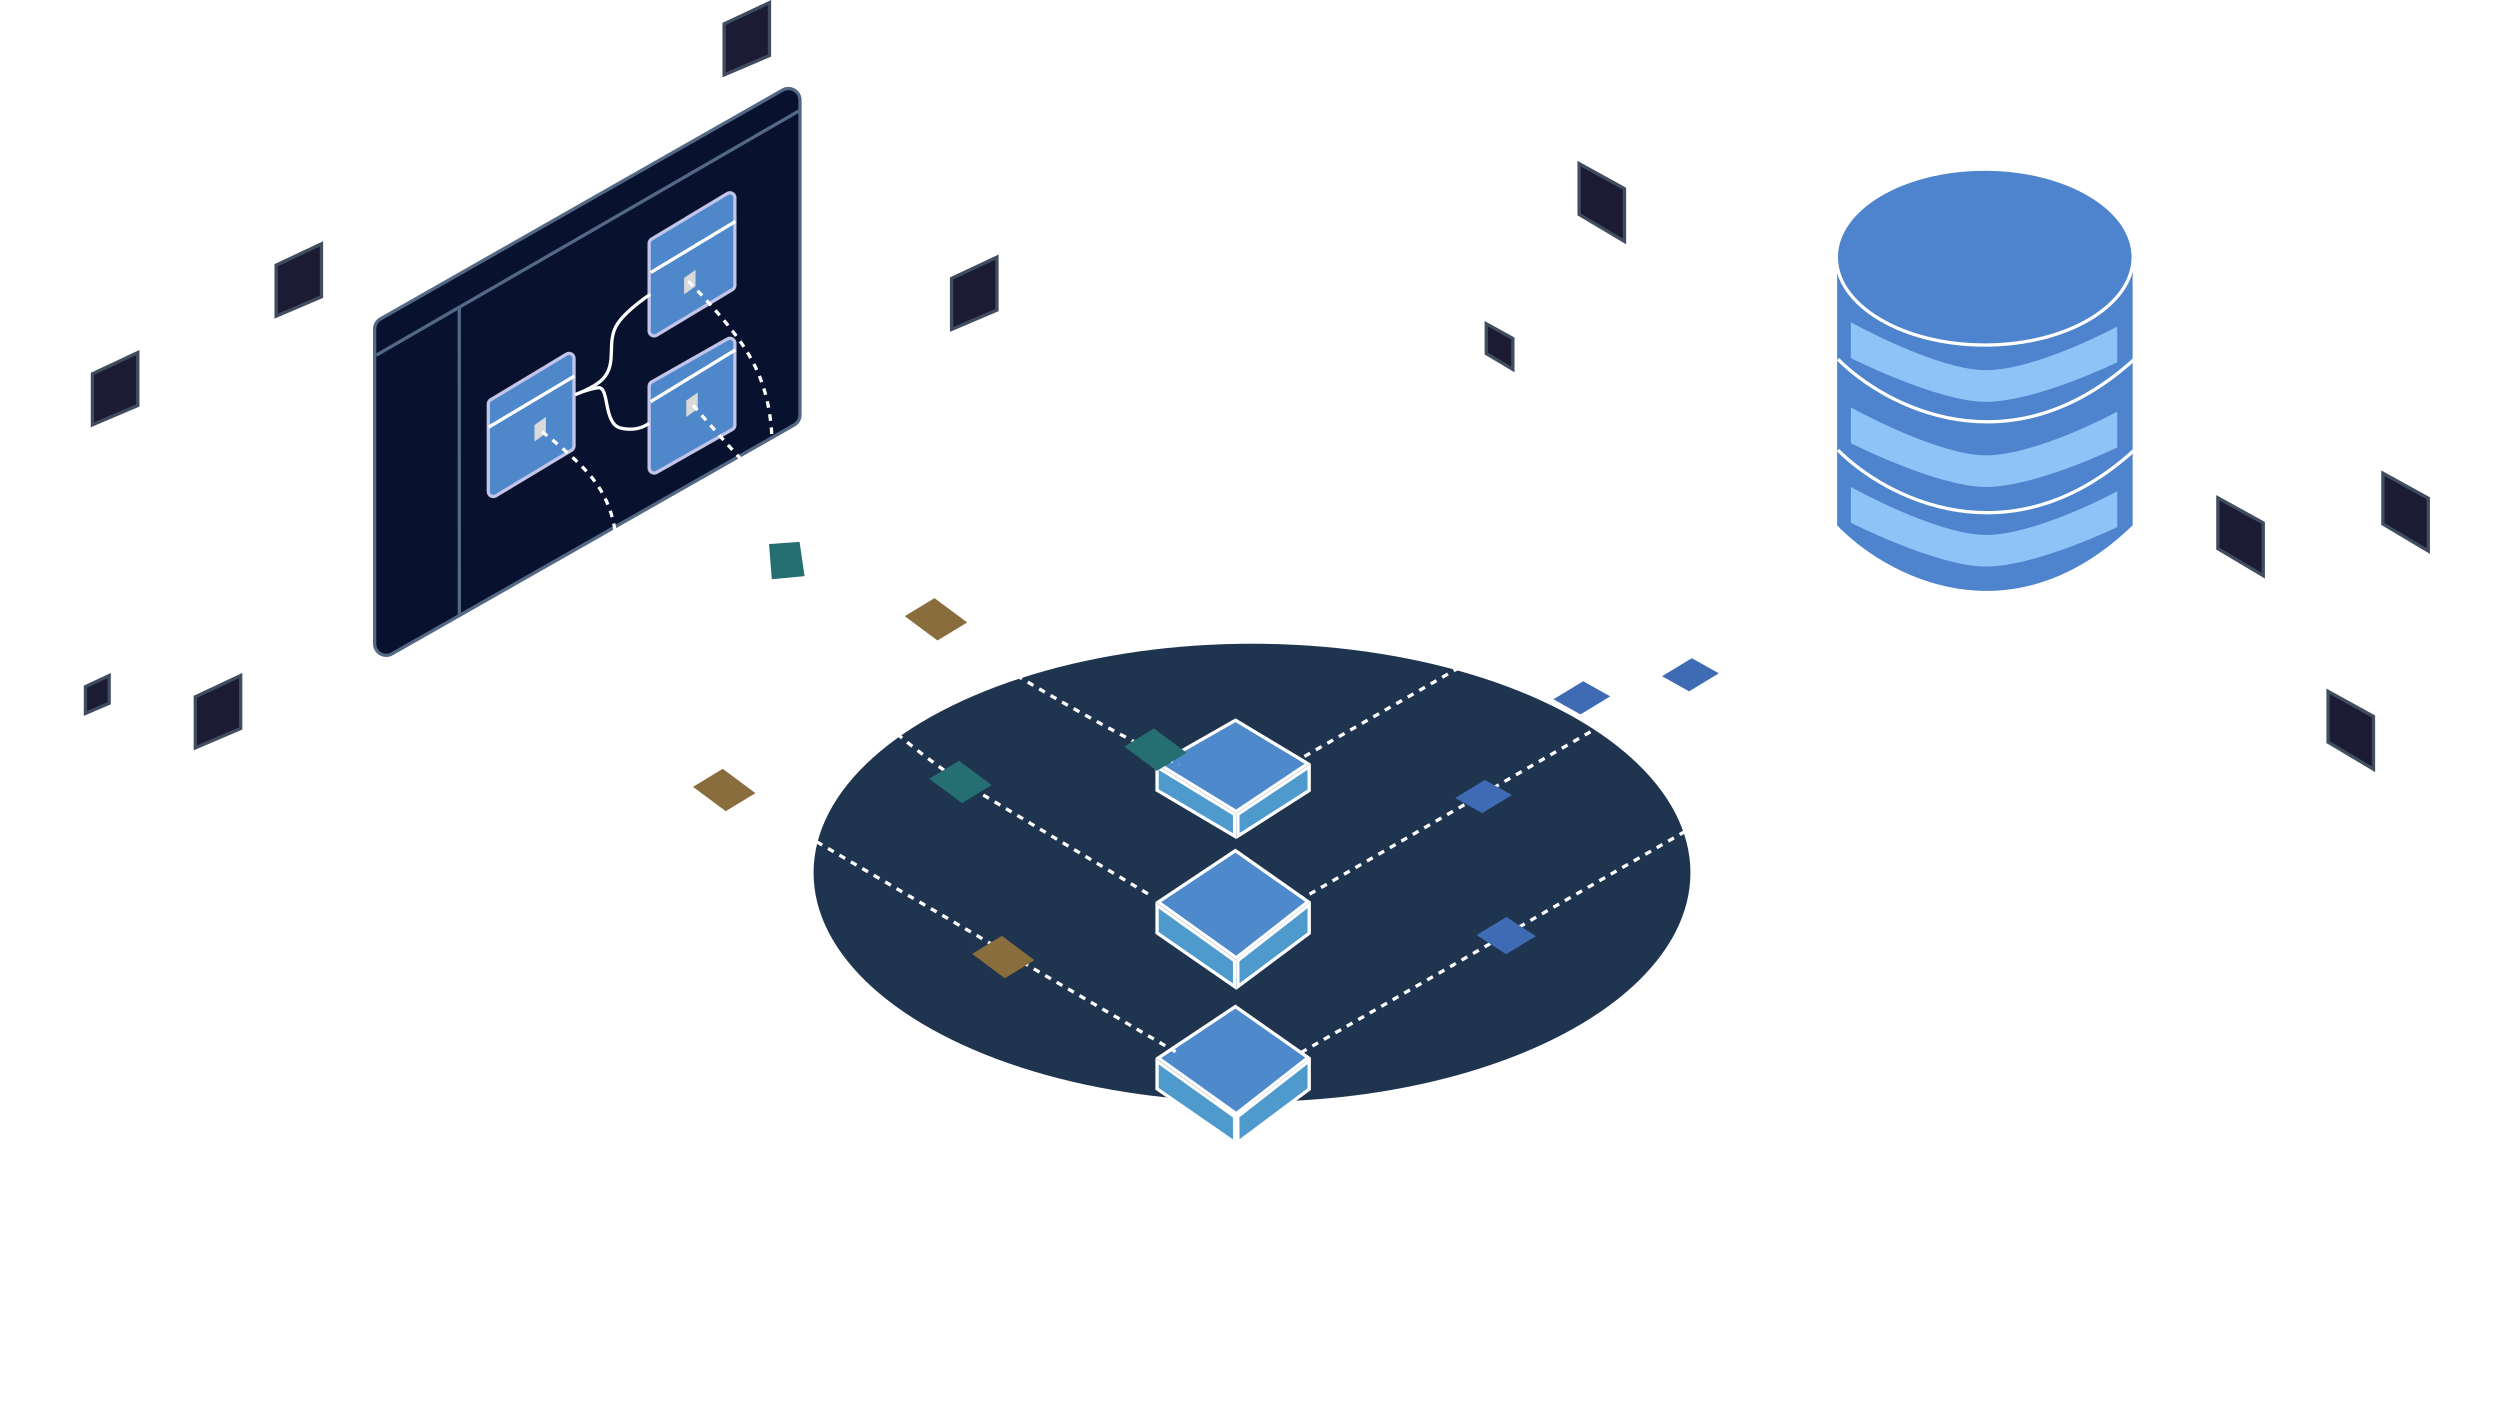 <svg width="755" height="430" viewBox="0 0 755 430" fill="none" xmlns="http://www.w3.org/2000/svg">
<path d="M113.146 99.345C113.146 98.087 113.822 96.926 114.915 96.303L236.363 27.196C238.696 25.868 241.594 27.553 241.594 30.238V125.303C241.594 126.561 240.919 127.723 239.825 128.345L118.377 197.453C116.044 198.78 113.146 197.095 113.146 194.411V99.345Z" fill="#08112D" stroke="#526884"/>
<path d="M196.045 116.648C196.045 116.108 196.335 115.61 196.805 115.343L219.689 102.363C220.689 101.796 221.929 102.518 221.929 103.668V128.375C221.929 128.915 221.639 129.414 221.169 129.68L198.285 142.66C197.285 143.227 196.045 142.505 196.045 141.355V116.648Z" fill="#4F88CA" stroke="#C2C4E9"/>
<path d="M113.629 107.262L241.585 33.32" stroke="#526884"/>
<path d="M138.697 92.75L138.722 186.074" stroke="#526884"/>
<path d="M147.467 122.011C147.467 121.485 147.742 120.997 148.193 120.726L171.077 106.949C172.077 106.347 173.351 107.067 173.351 108.234V134.671C173.351 135.197 173.075 135.685 172.625 135.956L149.74 149.733C148.741 150.335 147.467 149.615 147.467 148.448V122.011Z" fill="#4F88CA" stroke="#C2C4E9"/>
<path d="M196.045 73.503C196.045 72.977 196.321 72.489 196.771 72.218L219.655 58.441C220.655 57.839 221.929 58.559 221.929 59.726V86.163C221.929 86.689 221.654 87.177 221.203 87.448L198.319 101.225C197.319 101.827 196.045 101.107 196.045 99.94V73.503Z" fill="#4F88CA" stroke="#C2C4E9"/>
<path d="M196.472 121.304L222.106 105.641M196.494 82.32L222.106 66.859" stroke="white"/>
<path d="M196.363 88.898C196.363 88.898 189.485 93.385 186.614 97.603C182.762 103.264 186.723 109.554 181.996 114.51C179.595 117.028 173.639 119.215 173.639 119.215C173.639 119.215 177.066 117.625 180.606 117.098C184.146 116.571 182.103 127.962 187.391 129.256C190.41 129.994 193.466 129.664 195.99 127.853" stroke="white"/>
<g filter="url(#filter0_f_1246_6984)">
<ellipse cx="378.105" cy="263.579" rx="132.407" ry="69.172" fill="#1F344F"/>
</g>
<g filter="url(#filter1_f_1246_6984)">
<path d="M554.311 158.858V76.867H644.557V158.858C607.015 195.261 568.75 174.026 554.311 158.858Z" stroke="white" stroke-width="2"/>
</g>
<g filter="url(#filter2_f_1246_6984)">
<path d="M643.717 77.644C643.717 84.624 638.973 91.117 630.93 95.918C622.909 100.707 611.762 103.702 599.396 103.702C587.03 103.702 575.883 100.707 567.861 95.918C559.819 91.117 555.074 84.624 555.074 77.644C555.074 70.664 559.819 64.171 567.861 59.37C575.883 54.581 587.03 51.586 599.396 51.586C611.762 51.586 622.909 54.581 630.93 59.37C638.973 64.171 643.717 70.664 643.717 77.644Z" stroke="white" stroke-width="2"/>
</g>
<path d="M390.452 230.444L449.303 196.656C450.57 195.929 452.133 195.95 453.38 196.712L520.394 237.644C522.986 239.227 522.937 243.008 520.305 244.524L390.452 319.294" stroke="white" stroke-dasharray="2 2"/>
<path d="M392.029 272.044L567.488 170.594" stroke="white" stroke-dasharray="2 2"/>
<path d="M147.485 129.062L173.492 113.562" stroke="white"/>
<path d="M554.311 158.858V76.867H644.557V158.858C607.015 195.261 568.75 174.026 554.311 158.858Z" fill="#4E83CD" stroke="white"/>
<path d="M644.217 77.644C644.217 84.87 639.309 91.498 631.187 96.347C623.075 101.19 611.836 104.202 599.396 104.202C586.955 104.202 575.717 101.19 567.605 96.347C559.483 91.498 554.574 84.87 554.574 77.644C554.574 70.418 559.483 63.789 567.605 58.94C575.717 54.097 586.955 51.086 599.396 51.086C611.836 51.086 623.075 54.097 631.187 58.94C639.309 63.789 644.217 70.418 644.217 77.644Z" fill="#4E83CD" stroke="white"/>
<path d="M555.054 108.469C569.213 122.745 606.944 142.732 644.592 108.469" stroke="white"/>
<path d="M555.054 135.914C569.213 150.19 606.944 170.177 644.592 135.914" stroke="white"/>
<path d="M27.916 128.288L27.916 112.898L41.617 106.464L41.617 122.449L27.916 128.288Z" fill="#1B1B34" stroke="#3F4D5F"/>
<path d="M83.386 95.468L83.386 80.078L97.087 73.643L97.087 89.629L83.386 95.468Z" fill="#1B1B34" stroke="#3F4D5F"/>
<path d="M78.035 147.213L92.736 140.309L92.736 157.412L78.034 163.678L78.035 147.213Z" fill="white"/>
<path d="M4.852 182.815L19.553 175.911L19.553 193.014L4.852 199.279L4.852 182.815Z" fill="white"/>
<path d="M63.333 179.307L78.035 172.403L78.035 189.506L63.333 195.771L63.333 179.307Z" fill="white"/>
<path d="M58.982 225.835L58.982 210.445L72.683 204.011L72.683 219.996L58.982 225.835Z" fill="#1B1B34" stroke="#3F4D5F"/>
<path d="M218.68 22.608L218.68 7.218L232.381 0.784L232.381 16.769L218.68 22.608Z" fill="#1B1B34" stroke="#3F4D5F"/>
<path d="M262.475 34.127L277.176 27.223L277.176 44.326L262.475 50.592L262.475 34.127Z" fill="white"/>
<path d="M287.379 99.475L287.379 84.085L301.08 77.651L301.08 93.637L287.379 99.475Z" fill="#1B1B34" stroke="#3F4D5F"/>
<path d="M461.835 13.321L476.536 21.439L476.536 38.542L461.835 29.785L461.835 13.321Z" fill="white"/>
<path d="M476.894 64.751L476.895 49.418L490.596 56.983L490.596 72.912L476.894 64.751Z" fill="#1B1B34" stroke="#3F4D5F"/>
<path d="M511.436 60.071L526.137 68.189L526.137 85.292L511.435 76.535L511.436 60.071Z" fill="white"/>
<path d="M662.032 86.024L676.734 94.142L676.734 111.245L662.032 102.488L662.032 86.024Z" fill="white"/>
<path d="M698.314 93.844L713.016 101.962L713.016 119.065L698.314 110.309L698.314 93.844Z" fill="white"/>
<path d="M719.638 158.244L719.638 142.91L733.339 150.476L733.339 166.405L719.638 158.244Z" fill="#1B1B34" stroke="#3F4D5F"/>
<path d="M703.085 224.134L703.085 208.801L716.786 216.366L716.786 232.295L703.085 224.134Z" fill="#1B1B34" stroke="#3F4D5F"/>
<path d="M701 168.188L710.029 173.173L710.029 183.677L701 178.299L701 168.188Z" fill="white"/>
<path d="M743.352 120.18L752.381 125.166L752.381 135.669L743.352 130.291L743.352 120.18Z" fill="white"/>
<path d="M639.995 35.789L649.023 40.775L649.023 51.279L639.994 45.901L639.995 35.789Z" fill="white"/>
<path d="M448.854 106.773L448.854 97.793L456.882 102.226L456.882 111.555L448.854 106.773Z" fill="#1B1B34" stroke="#3F4D5F"/>
<path d="M669.799 165.689L669.799 150.355L683.5 157.921L683.5 173.85L669.799 165.689Z" fill="#1B1B34" stroke="#3F4D5F"/>
<path d="M282.029 143.58L296.73 136.676L296.73 153.78L282.028 160.045L282.029 143.58Z" fill="white"/>
<path d="M25.805 215.439L25.805 207.377L32.963 204.015L32.963 212.389L25.805 215.439Z" fill="#1B1B34" stroke="#3F4D5F"/>
<path d="M165.553 13.215L173.711 9.384L173.711 18.875L165.553 22.352L165.553 13.215Z" fill="white"/>
<path d="M327.688 101.637L335.846 97.806L335.846 107.297L327.688 110.774L327.688 101.637Z" fill="white"/>
<path d="M373.315 245.074L349.896 230.753L373.124 217.509L394.927 230.614L373.315 245.074Z" fill="#4E89CC" stroke="white"/>
<path d="M373.862 252.483L373.822 245.911L395.372 231.522L395.372 238.724L373.862 252.483Z" fill="#4E9ACD" stroke="white"/>
<path d="M349.433 238.648V231.641L372.842 245.937L372.862 252.517L349.433 238.648Z" fill="#4E9ACD" stroke="white"/>
<path d="M373.342 289.253L349.799 272.42L373.095 256.889L395.018 272.295L373.342 289.253Z" fill="#4E89CC" stroke="white"/>
<path d="M373.852 297.938L373.812 290.082L395.382 273.242L395.382 281.837L373.852 297.938Z" fill="#4E9ACD" stroke="white"/>
<path d="M349.433 281.743V273.409L372.842 290.124L372.863 297.96L349.433 281.743Z" fill="#4E9ACD" stroke="white"/>
<path d="M373.342 336.339L349.799 319.506L373.095 303.975L395.018 319.381L373.342 336.339Z" fill="#4E89CC" stroke="white"/>
<path d="M373.852 345.024L373.812 337.168L395.382 320.328L395.382 328.922L373.852 345.024Z" fill="#4E9ACD" stroke="white"/>
<path d="M349.433 328.829V320.495L372.842 337.21L372.863 345.046L349.433 328.829Z" fill="#4E9ACD" stroke="white"/>
<path d="M161.406 128.374L164.86 125.922V130.879L161.406 133.331V128.374Z" fill="#D9D9D9"/>
<path d="M206.602 83.937L210.055 81.484V86.442L206.602 88.894V83.937Z" fill="#D9D9D9"/>
<path d="M207.261 120.968L210.714 118.516V123.473L207.261 125.925V120.968Z" fill="#D9D9D9"/>
<path d="M163.704 130.383C163.704 130.383 173.897 138.076 178.906 144.411C193.741 163.176 179.796 183.102 190.379 204.547C196.353 216.652 210.169 232.896 210.169 232.896L355.021 317.635" stroke="white" stroke-dasharray="2 2"/>
<path d="M209.289 122.367C209.289 122.367 227.66 143.869 240.757 156.344C279.579 193.324 356.037 230.979 356.037 230.979" stroke="white" stroke-dasharray="2 2"/>
<path d="M207.857 84.922C207.857 84.922 220.504 97.439 226.171 107.152C238.386 128.085 229.44 145.217 236.993 168.24C241.038 180.569 242.848 187.922 249.709 198.94C260.85 216.832 289.387 235.558 289.387 235.558L347.071 270.179" stroke="white" stroke-dasharray="2 2"/>
<path d="M209.289 237.625L218.272 232.18L228.138 239.532L219.155 244.977L209.289 237.625Z" fill="#896D3D"/>
<path d="M293.563 288.07L302.546 282.625L312.412 289.977L303.429 295.422L293.563 288.07Z" fill="#896D3D"/>
<path d="M445.916 282.375L454.899 276.93L463.819 282.727L454.836 288.172L445.916 282.375Z" fill="#3E6BB3"/>
<path d="M439.46 240.984L448.443 235.539L456.615 240.107L447.632 245.552L439.46 240.984Z" fill="#3E6BB3"/>
<path d="M469.13 211.18L478.113 205.735L486.285 210.302L477.302 215.747L469.13 211.18Z" fill="#3E6BB3"/>
<path d="M501.934 204.219L510.917 198.774L519.089 203.341L510.106 208.786L501.934 204.219Z" fill="#3E6BB3"/>
<path d="M280.639 235.188L289.622 229.742L299.487 237.095L290.504 242.54L280.639 235.188Z" fill="#256F72"/>
<path d="M273.237 186.078L282.22 180.633L292.086 187.985L283.103 193.43L273.237 186.078Z" fill="#896D3D"/>
<path d="M339.508 225.445L348.491 220L358.356 227.352L349.373 232.797L339.508 225.445Z" fill="#256F72"/>
<path d="M232.251 164.303L241.465 163.637L242.973 174L233.081 174.927L232.251 164.303Z" fill="#256F72"/>
<path d="M558.96 97.312C558.96 97.312 584.746 111.692 599.595 111.792C614.862 111.894 639.405 98.601 639.405 98.601V109.412C639.405 109.412 614.672 121.429 599.595 121.349C584.942 121.271 558.96 108.124 558.96 108.124V97.312Z" fill="#8EC3F8"/>
<path d="M558.96 123.031C558.96 123.031 584.746 137.411 599.595 137.511C614.862 137.613 639.405 124.32 639.405 124.32V135.131C639.405 135.131 614.672 147.147 599.595 147.067C584.942 146.99 558.96 133.842 558.96 133.842V123.031Z" fill="#8EC3F8"/>
<path d="M558.96 147.07C558.96 147.07 584.746 161.45 599.595 161.55C614.862 161.652 639.405 148.359 639.405 148.359V159.17C639.405 159.17 614.672 171.186 599.595 171.106C584.942 171.029 558.96 157.881 558.96 157.881V147.07Z" fill="#8EC3F8"/>
<defs>
<filter id="filter0_f_1246_6984" x="140.198" y="88.906" width="475.813" height="349.344" filterUnits="userSpaceOnUse" color-interpolation-filters="sRGB">
<feFlood flood-opacity="0" result="BackgroundImageFix"/>
<feBlend mode="normal" in="SourceGraphic" in2="BackgroundImageFix" result="shape"/>
<feGaussianBlur stdDeviation="52.75" result="effect1_foregroundBlur_1246_6984"/>
</filter>
<filter id="filter1_f_1246_6984" x="543.611" y="66.167" width="111.647" height="123.494" filterUnits="userSpaceOnUse" color-interpolation-filters="sRGB">
<feFlood flood-opacity="0" result="BackgroundImageFix"/>
<feBlend mode="normal" in="SourceGraphic" in2="BackgroundImageFix" result="shape"/>
<feGaussianBlur stdDeviation="4.85" result="effect1_foregroundBlur_1246_6984"/>
</filter>
<filter id="filter2_f_1246_6984" x="544.374" y="40.886" width="110.044" height="73.517" filterUnits="userSpaceOnUse" color-interpolation-filters="sRGB">
<feFlood flood-opacity="0" result="BackgroundImageFix"/>
<feBlend mode="normal" in="SourceGraphic" in2="BackgroundImageFix" result="shape"/>
<feGaussianBlur stdDeviation="4.85" result="effect1_foregroundBlur_1246_6984"/>
</filter>
</defs>
</svg>
